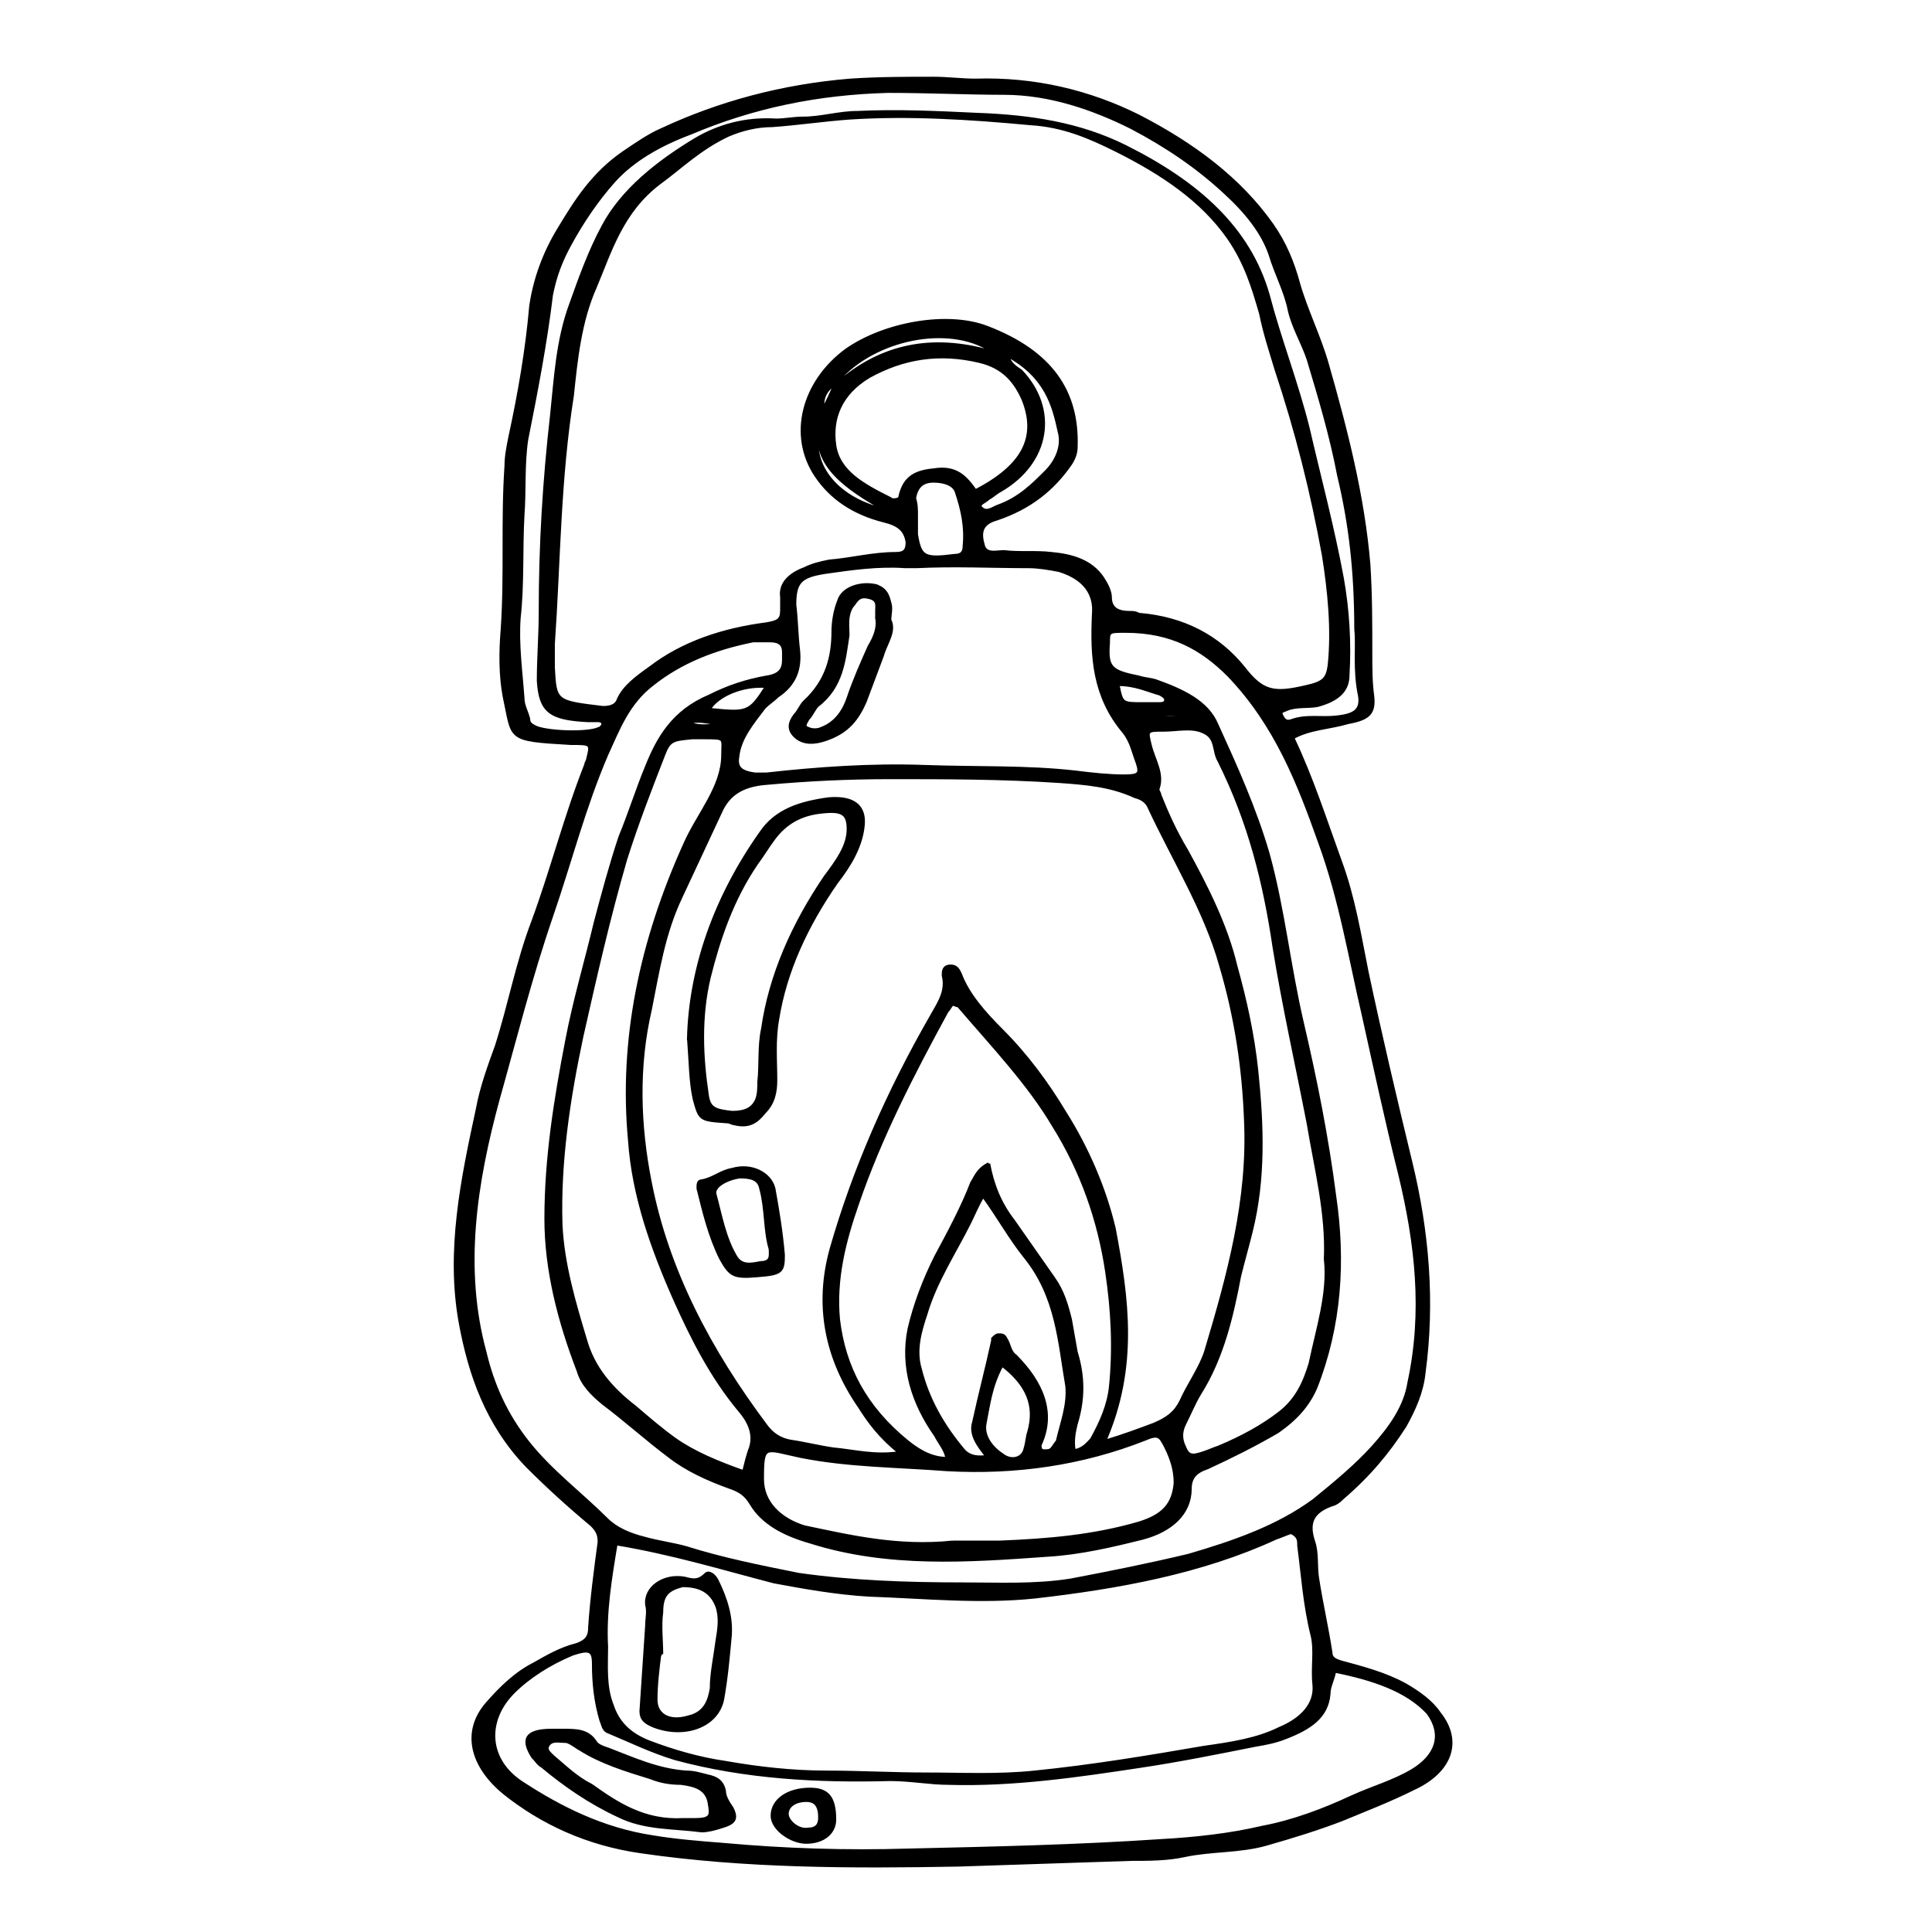 <?xml version="1.0" encoding="UTF-8"?>
<!-- Uploaded to: SVG Repo, www.svgrepo.com, Generator: SVG Repo Mixer Tools -->
<svg width="800px" height="800px" version="1.1" viewBox="144 144 512 512" xmlns="http://www.w3.org/2000/svg">
 <g stroke="#000000" stroke-miterlimit="10" stroke-width=".15">
  <path transform="matrix(5.038 0 0 5.038 148.09 148.09)" d="m67.2 38c1 2.1 1.7 4.3 2.5 6.5 0.7 1.9 1 3.8 1.4 5.8 0.7 3.3 1.5 6.7 2.3 10 0.9 3.7 1.2 7.4 0.7 11.1-0.1 1-0.5 1.9-1 2.8-0.9 1.4-1.9 2.6-3.3 3.8-0.1 0.1-0.2 0.2-0.4 0.3-1.3 0.4-1.4 1.1-1.1 2 0.2 0.6 0.1 1.3 0.2 1.9 0.2 1.3 0.5 2.6 0.7 3.9 0 0.3 0.2 0.4 0.5 0.5 1.1 0.3 2.3 0.6 3.4 1.2 0.7 0.4 1.4 0.9 1.8 1.5 1.2 1.5 0.6 3.1-1.4 4-1.2 0.6-2.5 1.1-3.7 1.6-1.3 0.5-2.6 0.9-4 1.3s-2.9 0.3-4.3 0.6c-0.9 0.2-1.9 0.2-2.8 0.2-3 0.1-6 0.2-9.1 0.3-5.6 0.1-11.2 0.1-16.7-0.7-2.8-0.4-5.2-1.5-7.2-3.1-1.7-1.4-2.2-3.2-0.9-4.7 0.7-0.8 1.5-1.6 2.5-2.1 0.7-0.4 1.4-0.8 2.2-1 0.6-0.2 0.7-0.5 0.7-0.9 0.1-1.5 0.3-3 0.5-4.5 0-0.4-0.1-0.6-0.4-0.9-1.2-1-2.3-2-3.4-3.1-2.1-2.2-3-4.8-3.5-7.5-0.7-3.8 0.1-7.6 0.9-11.3 0.2-1.1 0.6-2.2 1-3.3 0.7-2.2 1.1-4.4 1.9-6.5 1-2.7 1.7-5.5 2.8-8.3 0-0.1 0.1-0.2 0.1-0.3 0.2-0.8 0.2-0.8-0.9-0.8-3.4-0.2-3-0.2-3.5-2.5-0.2-1.1-0.2-2.3-0.1-3.5 0.2-2.9 0-5.7 0.2-8.6 0-0.5 0.1-1 0.2-1.5 0.5-2.3 0.9-4.6 1.1-6.9 0.2-1.4 0.7-2.8 1.5-4.1 0.9-1.5 1.8-2.9 3.4-4 0.6-0.4 1.3-0.9 2-1.2 3-1.4 6.3-2.3 9.9-2.6 1.5-0.1 3-0.1 4.4-0.1 0.7 0 1.5 0.1 2.2 0.1 3.1-0.1 6 0.6 8.6 1.9 2.9 1.5 5.3 3.3 7 5.7 0.7 1 1.1 2 1.4 3.1 0.4 1.4 1.1 2.8 1.5 4.2 1 3.5 1.9 7 2.2 10.6 0.1 1.6 0.1 3.1 0.1 4.7 0 0.7 0 1.5 0.1 2.2 0.1 0.9-0.2 1.2-1.3 1.4-1 0.297-2 0.297-2.901 0.797zm-24.1-18.6c0.1 0 0.1-0.1 0.2-0.1 2.1-1.8 4.6-2.5 7.7-1.7 0 0 0.1 0 0.1-0.1-2.3-1.3-6.2-0.399-8 1.9-0.5 0.3-0.7 0.8-0.6 1.3 0.2-0.4 0.4-0.8 0.6-1.3zm-14.8 13.7v1.2c0.1 1.8 0.1 1.8 2.6 2.1 0.4 0 0.7-0.1 0.8-0.4 0.3-0.7 1-1.2 1.7-1.7 1.7-1.3 3.8-2 6.1-2.3 0.6-0.1 0.8-0.2 0.8-0.7v-0.7c-0.1-0.7 0.4-1.2 1.2-1.5 0.4-0.2 0.8-0.3 1.3-0.4 1.2-0.1 2.3-0.4 3.5-0.4 0.5 0 0.6-0.2 0.6-0.6-0.1-0.6-0.4-0.9-1.2-1.1-1.6-0.4-2.8-1.2-3.6-2.4-1.4-2.1-0.7-4.9 1.6-6.6 2-1.4 5.3-2 7.4-1.2 3.4 1.3 4.8 3.4 4.7 6.3 0 0.3-0.1 0.6-0.3 0.9-0.9 1.3-2.1 2.3-3.9 2.9-0.7 0.2-0.9 0.6-0.7 1.3 0.1 0.6 0.7 0.4 1.1 0.4 0.8 0.1 1.7 0 2.5 0.1 1.1 0.1 2.1 0.4 2.7 1.3 0.2 0.3 0.4 0.7 0.4 1 0 0.6 0.4 0.8 1 0.8 0.2 0 0.3 0 0.5 0.1 2.4 0.2 4.2 1.2 5.5 2.8 1 1.3 1.6 1.4 3.3 1 0.9-0.2 1.1-0.4 1.2-1.1 0.2-1.9 0-3.9-0.3-5.8-0.6-3.3-1.4-6.5-2.5-9.8-0.3-1-0.6-1.9-0.8-2.9-0.4-1.4-0.8-2.7-1.7-4-1.4-2-3.5-3.4-5.9-4.6-1.4-0.7-2.8-1.3-4.5-1.4-3.2-0.3-6.4-0.5-9.5-0.3-1.4 0.1-2.7 0.3-4.1 0.4-0.8 0-1.6 0.2-2.3 0.5-1.5 0.701-2.501 1.701-3.6 2.501-2 1.5-2.6 3.6-3.4 5.5-0.8 1.8-1 3.8-1.2 5.7-0.7 4.399-0.7 8.699-1 13.099zm29 41.9c1-0.3 1.8-0.6 2.6-0.9 0.7-0.3 1.1-0.6 1.4-1.2 0.4-0.9 1-1.7 1.3-2.6 1.2-4 2.3-8 2.1-12.2-0.1-2.7-0.5-5.4-1.3-8.1-0.8-2.9-2.5-5.6-3.8-8.4-0.1-0.2-0.3-0.4-0.7-0.5-1.3-0.6-2.6-0.7-4-0.8-3-0.2-6-0.2-8.9-0.2-2.2 0-4.3 0.1-6.5 0.3-1.3 0.1-2 0.6-2.4 1.5-0.7 1.5-1.4 3-2.1 4.5-0.9 1.9-1.2 3.9-1.6 5.9-0.7 3-0.6 6.1 0 9.1 0.9 4.6 3.1 8.8 6.1 12.8 0.3 0.4 0.7 0.7 1.3 0.8 0.7 0.1 1.5 0.3 2.2 0.4 1.1 0.1 2.2 0.4 3.5 0.2-1-0.8-1.6-1.6-2.1-2.4-1.8-2.6-2.3-5.4-1.5-8.3 1.2-4.2 3-8.3 5.3-12.3 0.4-0.7 0.8-1.3 0.6-2.1 0-0.2 0-0.5 0.4-0.5 0.3 0 0.4 0.2 0.5 0.4 0.4 1.1 1.3 2.1 2.2 3 1.3 1.3 2.4 2.8 3.3 4.3 1.2 1.9 2.1 4 2.6 6.1 0.701 3.699 1.2 7.299-0.499 11.199zm-7.5 7.501c1.9 0 3.8 0.1 5.7-0.2 2.1-0.4 4.1-0.8 6.2-1.3 2.4-0.7 4.7-1.5 6.6-2.9 1.1-0.9 2.2-1.8 3.1-2.8 0.9-1 1.7-2.1 1.9-3.4 0.8-3.7 0.4-7.3-0.5-11-0.7-2.8-1.3-5.6-1.9-8.3-0.7-3-1.2-6.1-2.3-9.1-1.1-3.1-2.3-6.2-4.8-8.8-1.4-1.4-3-2.3-5.4-2.3-0.9 0-0.9 0-0.9 0.6-0.1 1.3 0.1 1.5 1.6 1.8 0.3 0.1 0.6 0.1 0.9 0.2 1.4 0.5 2.7 1.1 3.2 2.3 1 2.2 2 4.4 2.7 6.8 0.8 2.9 1.1 5.9 1.8 8.9 0.7 3 1.3 6 1.7 9.1 0.5 3.4 0.3 6.8-1 10.1-0.4 0.9-1 1.6-2 2.3-1.2 0.7-2.4 1.3-3.7 1.9-0.6 0.2-0.9 0.5-0.9 1.1 0 1.3-1 2.2-2.5 2.6-1.6 0.4-3.3 0.8-5 0.9-4.2 0.3-8.4 0.6-12.5-0.7-1.4-0.4-2.5-1-3.1-2-0.3-0.5-0.6-0.7-1.2-0.9-1.1-0.4-2.2-0.9-3.1-1.6-1.2-0.9-2.3-1.9-3.5-2.8-0.6-0.5-1.1-1-1.3-1.7-1-2.6-1.7-5.3-1.7-8 0-3.2 0.5-6.3 1.1-9.4 0.4-2.1 1-4.1 1.5-6.2 0.4-1.5 0.8-3 1.3-4.5 0.5-1.2 0.9-2.5 1.4-3.7 0.6-1.5 1.4-2.9 3.3-3.7 1-0.5 1.9-0.8 3-1 0.7-0.1 0.9-0.4 0.9-0.9v-0.4c0-0.4-0.2-0.6-0.7-0.6h-0.9c-2 0.4-3.8 1.1-5.3 2.3-1.3 1-1.8 2.4-2.4 3.7-1.2 2.8-1.9 5.6-2.9 8.5-1.1 3.2-1.9 6.4-2.8 9.6-1.2 4.4-1.9 8.9-0.7 13.3 0.4 1.7 1.1 3.3 2.3 4.8 1.2 1.5 2.8 2.7 4.1 4 0.5 0.5 1.2 0.8 2 1 0.7 0.2 1.5 0.3 2.2 0.5 1.9 0.6 3.9 1 5.9 1.4 2.8 0.4 5.699 0.5 8.6 0.5zm-18.2-2.1c-0.3 1.8-0.6 3.6-0.5 5.4 0 1-0.1 2.1 0.3 3.1 0.3 0.9 0.9 1.5 1.9 1.9 1.3 0.5 2.7 0.9 4.1 1.1 1.7 0.3 3.5 0.5 5.3 0.5 1.7 0 3.5 0.1 5.2 0.1 1.9 0 3.8 0.1 5.7-0.1 3-0.3 6-0.8 8.9-1.3 1.4-0.2 2.8-0.4 4-1 1.2-0.5 1.9-1.3 1.8-2.3-0.1-0.9 0.1-1.8-0.1-2.6-0.4-1.6-0.5-3.2-0.7-4.7 0-0.3 0-0.5-0.4-0.7-0.3 0.1-0.5 0.2-0.8 0.3-3.9 1.8-8.3 2.6-12.7 3.1-2.9 0.3-5.8 0-8.7-0.1-1.7-0.1-3.4-0.4-5-0.7-2.7-0.7-5.301-1.5-8.301-2zm37.8 6.7c-0.1 0.5-0.3 0.8-0.3 1.2-0.1 1.2-1 1.8-2.3 2.3-0.5 0.2-1 0.3-1.6 0.4-2 0.4-4 0.8-6 1.1-3.3 0.5-6.7 1-10.1 0.9-1 0-2-0.2-3.1-0.2-3.8 0.1-7.6-0.1-11.3-1.1-1.3-0.4-2.3-0.9-3.5-1.4-0.3-0.1-0.3-0.4-0.4-0.6-0.3-1-0.4-2-0.4-3 0-0.7-0.2-0.8-1.1-0.5-1.2 0.5-2.3 1.2-3.1 2-1.5 1.5-1.4 3.6 0.5 4.8 2 1.3 4.2 2.4 6.8 2.8 1.2 0.2 2.4 0.3 3.7 0.4 3.3 0.3 6.5 0.4 9.8 0.3 4.4-0.1 8.9-0.2 13.3-0.5 1.8-0.1 3.6-0.3 5.3-0.7 1.6-0.3 3.2-0.9 4.7-1.6 1.1-0.5 2.2-0.8 3.2-1.4 1.3-0.8 1.6-1.9 0.8-3-1.101-1.2-2.901-1.8-4.901-2.2zm-22-58.1h-0.6c-1.4-0.1-2.8 0.1-4.2 0.3-1.3 0.2-1.6 0.5-1.6 1.7 0.1 0.8 0.1 1.6 0.2 2.4 0.1 1-0.2 1.8-1.1 2.4-0.2 0.2-0.5 0.4-0.7 0.6-0.599 0.8-1.299 1.6-1.399 2.6-0.1 0.6 0.2 0.8 0.9 0.9h0.6c2.7-0.3 5.5-0.5 8.3-0.4 2.7 0.1 5.4 0 8 0.3 0.8 0.1 1.7 0.2 2.5 0.2 0.8 0 0.9-0.1 0.7-0.7-0.2-0.5-0.3-1.1-0.7-1.6-1.6-1.9-1.7-4-1.6-6.2 0.1-1.1-0.5-1.9-1.8-2.3-0.5-0.1-1.1-0.2-1.6-0.2-1.9 0-3.899-0.1-5.9 0zm3.8 31.4c0.2 1.1 0.6 2.1 1.3 3 0.7 1 1.4 2 2.1 3 0.5 0.7 0.7 1.4 0.9 2.2 0.1 0.6 0.2 1.1 0.3 1.7 0.4 1.3 0.4 2.5 0 3.8-0.1 0.4-0.2 0.9-0.1 1.4 0.5-0.1 0.7-0.4 0.9-0.6 0.5-0.9 0.9-1.8 1-2.8 0.2-2 0.1-4-0.2-6-0.4-2.7-1.3-5.3-2.8-7.7-1.3-2.2-3.2-4.2-5-6.3 0 0-0.1 0-0.3-0.1-0.1 0.1-0.2 0.3-0.3 0.4-1.8 3.3-3.5 6.6-4.7 10.1-0.7 2-1.2 4-1 6.1 0.3 2.5 1.4 4.6 3.6 6.4 0.5 0.4 1.2 0.9 2.1 0.9-0.1-0.5-0.4-0.8-0.6-1.2-1.2-1.7-1.8-3.6-1.4-5.6 0.3-1.3 0.8-2.6 1.4-3.8 0.7-1.3 1.4-2.6 1.9-3.9 0.2-0.299 0.3-0.699 0.9-0.999zm-12.899 16.2c0.1-0.4 0.2-0.8 0.3-1.1 0.3-0.7 0.1-1.4-0.5-2.1-1.5-1.8-2.5-3.8-3.4-5.8-1.2-2.7-2.2-5.5-2.4-8.4-0.5-5.3 0.6-10.5 2.9-15.6 0.7-1.6 2-3 2-4.7 0-0.9 0.2-0.9-1-0.9h-0.6c-1 0.1-1.2 0.1-1.5 0.9-0.7 1.8-1.4 3.6-2 5.5-0.9 3.1-1.6 6.2-2.3 9.3-0.7 3.3-1.2 6.6-1.1 9.9 0.1 2.1 0.7 4.1 1.3 6.1 0.4 1.4 1.3 2.5 2.6 3.5 0.7 0.6 1.4 1.2 2.1 1.7 1 0.699 2.2 1.2 3.601 1.7zm30.6-11.2c0.1-2.4-0.5-4.7-0.9-7.1-0.6-3.1-1.3-6.2-1.8-9.3-0.5-3.4-1.3-6.6-2.9-9.8-0.3-0.5-0.1-1.2-0.8-1.5-0.6-0.3-1.4-0.1-2.1-0.1-0.9 0-0.9 0-0.7 0.8 0.2 0.8 0.7 1.5 0.4 2.3 0 0.1 0.1 0.2 0.1 0.3 0.4 1 0.8 1.9 1.4 2.9 1.1 2 2.1 4 2.6 6.1 0.5 1.8 0.9 3.6 1.1 5.5 0.3 2.9 0.4 5.7-0.3 8.5-0.2 0.8-0.4 1.5-0.6 2.3-0.4 2.1-0.9 4.3-2.1 6.2-0.3 0.5-0.5 1-0.8 1.6-0.2 0.4-0.2 0.8 0 1.2 0.2 0.5 0.4 0.5 1 0.3 0.3-0.1 0.5-0.2 0.8-0.3 1.2-0.5 2.3-1.1 3.2-1.8 0.9-0.7 1.3-1.6 1.6-2.6 0.399-1.899 0.999-3.699 0.799-5.499zm1.6-33.1c0-3.1-0.3-5.6-0.9-8.1-0.4-2.1-1-4.1-1.6-6.1-0.3-0.9-0.8-1.7-1-2.6-0.2-1-0.7-1.9-1-2.9-0.4-1.2-1.3-2.3-2.4-3.3-1.4-1.3-3-2.4-4.9-3.4-2-1-4.3-1.8-6.7-1.8-1.9-7.75e-4 -4-0.101-6.1-0.101-3.7 0.1-7.1 0.8-10.4 2.2-1.6 0.6-3 1.4-4 2.5-0.9 1-1.7 2.2-2.3 3.3-0.5 0.9-0.8 1.7-1 2.7-0.3 2.5-0.8 5.1-1.3 7.6-0.2 1.3-0.1 2.7-0.2 4-0.1 1.8 0 3.6-0.2 5.4-0.1 1.4 0.1 2.8 0.2 4.2 0 0.4 0.2 0.7 0.3 1.1 0 0.2 0.1 0.3 0.3 0.4 0.5 0.3 2.8 0.4 3.4 0.1 0.1 0 0.2-0.2 0.2-0.2 0-0.2-0.2-0.2-0.3-0.2h-0.5c-2-0.1-2.5-0.5-2.6-2.1 0-1.2 0.1-2.4 0.1-3.6 0-3.5 0.2-6.9 0.6-10.4 0.2-1.9 0.3-3.9 1-5.8 0.5-1.4 1-2.8 1.7-4.1 1-1.9 2.9-3.4 4.9-4.6 1.2-0.7 2.6-1.1 4.2-1 0.5 0 0.9-0.1 1.4-0.1 1 0 1.9-0.3 2.9-0.3 2.1-0.1 4.2 0 6.3 0.1 2.8 0.1 5.4 0.5 7.8 1.7 3.8 1.9 6.5 4.3 7.5 7.8 0.6 2.3 1.5 4.6 2.1 7 0.6 2.6 1.3 5.2 1.8 7.9 0.3 1.7 0.4 3.4 0.3 5.1 0 0.8-0.5 1.3-1.6 1.6-0.5 0.1-1.1 0-1.6 0.2-0.2 0.1-0.4 0.1-0.3 0.3 0.1 0.2 0.2 0.4 0.5 0.3 0.8-0.3 1.6-0.1 2.4-0.2 1-0.1 1.3-0.4 1.2-1.1-0.3-1.4-0.1-2.7-0.2-3.5zm-21.2 48h2.5c2.5-0.1 4.9-0.3 7.3-1 1.3-0.4 1.8-1 1.9-2.1 0-0.7-0.2-1.3-0.5-1.9-0.3-0.6-0.4-0.7-1.1-0.4-3.3 1.3-6.8 1.8-10.4 1.6-2.6-0.2-5.2-0.2-7.7-0.7-1.9-0.4-2-0.7-2 1.2 0 1.2 0.9 2.1 2.2 2.5 2.401 0.5 4.901 1.1 7.801 0.8zm1.2-55.3c2.5-1.3 3.3-2.8 2.5-4.8-0.4-0.9-1-1.7-2.3-2-2.1-0.5-4-0.2-5.8 0.8-1.5 0.9-2 2.2-1.8 3.6 0.2 1.4 1.5 2.1 2.9 2.8 0.1 0.1 0.3 0.1 0.5 0 0.2-1 0.7-1.4 1.8-1.5 1.201-0.199 1.701 0.401 2.2 1.101zm0.6 50.8c-0.5-0.6-0.9-1.2-0.7-1.8 0.3-1.4 0.7-2.9 1-4.3v-0.1c0.1-0.1 0.2-0.2 0.3-0.2 0.2 0 0.3 0 0.4 0.2 0.2 0.3 0.2 0.7 0.5 0.9 1.4 1.4 2.1 3 1.3 4.7 0 0.1 0 0.3 0.2 0.3 0.2 0 0.3 0 0.4-0.1 0.1-0.1 0.2-0.3 0.3-0.4 0.2-0.9 0.6-1.9 0.5-2.9-0.4-2.3-0.5-4.7-2.2-6.8-0.8-1-1.4-2.1-2.2-3.2-0.3 0.5-0.5 1-0.7 1.4-0.8 1.6-1.8 3.1-2.3 4.8-0.3 0.9-0.6 1.9-0.3 2.9 0.4 1.6 1.2 3 2.3 4.3 0.199 0.199 0.499 0.399 1.199 0.299zm-3.7-49.5v1c0.2 1.2 0.4 1.3 2 1.1 0.4 0 0.5-0.2 0.5-0.5 0.1-1-0.1-1.9-0.4-2.8-0.1-0.4-0.6-0.6-1.2-0.6s-0.9 0.3-1 0.9c0.1 0.3 0.1 0.6 0.1 0.899zm4.5 44.7c-0.6 1.1-0.7 2.1-0.9 3.1-0.1 0.6 0.3 1.2 0.9 1.6 0.5 0.4 1.1 0.2 1.2-0.3 0.1-0.3 0.1-0.6 0.2-0.9 0.4-1.399-0.1-2.5-1.4-3.5zm0.3-53.099c0.1 0.4 0.4 0.6 0.7 0.8 1.9 2 1.5 4.8-1.1 6.3-0.2 0.1-0.4 0.3-0.6 0.4-0.2 0.2-0.6 0.3-0.4 0.5 0.3 0.3 0.6 0 0.9-0.1 1.1-0.4 1.8-1.1 2.5-1.8 0.6-0.6 0.9-1.4 0.7-2.1-0.3-1.4-0.699-2.901-2.7-4zm-12.7 17.399c-1.3-0.1-2.6 0.5-3 1.2 2 0.2 2.1 0.2 3-1.2zm6.2-9.3c-1.9-1.1-3.8-2.3-3.4-4.4-0.6 1.9 0.799 3.8 3.4 4.4zm12.3 9.199c0.2 1 0.2 1 1.3 1h0.8c0.2 0 0.4 0 0.4-0.2 0-0.1-0.1-0.2-0.3-0.3-0.701-0.2-1.301-0.5-2.2-0.5zm1.2 1.6c0.9 0.1 1.7 0.3 2.6-0.1-0.899 0.1-1.7 0.1-2.6 0.1zm-23.8 0.4c0.6 0.3 1.3 0.1 2 0.1-0.7 0-1.3-0.3-2-0.1z"/>
  <path transform="matrix(5.038 0 0 5.038 148.09 148.09)" d="m35.4 53.8c0.1-3.7 1.4-7.4 3.8-10.8 0.8-1.2 2.1-1.6 3.6-1.8 1.3-0.1 1.9 0.4 1.8 1.4-0.1 1.1-0.7 2.1-1.4 3-1.6 2.3-2.7 4.7-3.1 7.2-0.2 1.1-0.1 2.2-0.1 3.2 0 0.6-0.1 1.2-0.6 1.7-0.4 0.5-0.8 0.8-1.6 0.6-0.1 0-0.2-0.1-0.4-0.1-1.4-0.1-1.4-0.1-1.7-1.2-0.199-0.9-0.199-1.9-0.299-3.2zm8.4-11.001c0-0.8-0.3-1-1.3-0.9-1.2 0.1-2 0.6-2.6 1.4-0.3 0.4-0.6 0.9-0.9 1.3-1.3 1.9-2 4-2.5 6-0.5 2.1-0.4 4.2-0.1 6.2 0.1 0.7 0.4 0.8 1.3 0.9 0.7 0 1.1-0.2 1.3-0.7 0.1-0.3 0.1-0.6 0.1-0.9 0.1-0.9 0-1.9 0.2-2.8 0.4-2.8 1.6-5.5 3.3-8 0.599-0.8 1.2-1.6 1.2-2.501z"/>
  <path transform="matrix(5.038 0 0 5.038 148.09 148.09)" d="m39 66.3c-1.2 0.1-1.4 0-1.9-0.9-0.6-1.2-0.9-2.5-1.2-3.7 0-0.2 0-0.4 0.2-0.4 0.6-0.1 1-0.5 1.6-0.6 1-0.3 2 0.2 2.2 1 0.2 1.1 0.4 2.3 0.5 3.5 7.75e-4 0.9-0.099 1-1.399 1.1zm0.7-1.4c-0.3-1-0.2-2.1-0.5-3.2-0.1-0.5-0.5-0.6-1.1-0.6-0.7 0.1-1.4 0.5-1.3 0.9 0.3 1.1 0.5 2.3 1.1 3.3 0.3 0.5 0.8 0.4 1.3 0.3 0.6 0 0.5-0.4 0.5-0.7z"/>
  <path transform="matrix(5.038 0 0 5.038 148.09 148.09)" d="m37.6 85.3c-0.1 1.1-0.2 2.2-0.4 3.3-0.3 1.4-2 2-3.6 1.4-0.5-0.2-0.7-0.4-0.7-0.8 0.1-1.5 0.2-3 0.3-4.5 0-0.4 0.1-0.7 0-1.1-0.1-0.9 0.9-1.6 2-1.4 0.4 0.1 0.7 0.2 1.1-0.2 0.2-0.2 0.5 0.1 0.6 0.3 0.499 1 0.799 2 0.699 3.001zm-3.6 0.9h-0.1c-0.1 0.8-0.2 1.6-0.2 2.4 0 0.8 0.7 1.2 1.7 0.9 0.9-0.2 1.1-0.9 1.2-1.5 0-0.8 0.2-1.7 0.3-2.5 0.1-0.6 0.2-1.2 0-1.8-0.3-0.8-0.9-1.1-1.8-1.1-0.8 0.2-1.1 0.5-1.1 1.4-0.1 0.7 0 1.5 0 2.2z"/>
  <path transform="matrix(5.038 0 0 5.038 148.09 148.09)" d="m28.8 90.2c0.7 0 1.3 0 1.7 0.6 0.1 0.2 0.4 0.3 0.7 0.4 1.3 0.5 2.6 1.1 4.1 1.2 0.4 0 0.7 0.1 1.1 0.2 0.5 0.1 0.8 0.3 0.9 0.8 0 0.3 0.2 0.6 0.4 0.9 0.3 0.6 0.1 0.8-0.6 1-0.3 0.1-0.7 0.2-1 0.2-1.5-0.2-3-0.1-4.4-0.8-1.5-0.7-2.8-1.6-4-2.6-0.2-0.1-0.3-0.3-0.5-0.5-0.5-0.8-0.5-1.4 1-1.4 0.199-7.75e-4 0.399-7.75e-4 0.599-7.75e-4zm6.3 4.7h0.6c0.9 0 0.9-0.2 0.8-0.8-0.1-0.8-0.7-1-1.5-1.1-0.6 0-1.1-0.1-1.6-0.3-1.3-0.4-2.6-0.8-3.7-1.5-0.2-0.1-0.4-0.3-0.7-0.4-0.3 0-0.7-0.1-0.9 0.1-0.3 0.3 0 0.5 0.2 0.7 0.6 0.5 1.2 1.1 2 1.5 1.4 1 2.8 1.9 4.8 1.8z"/>
  <path transform="matrix(5.038 0 0 5.038 148.09 148.09)" d="m43.1 94.9c0 0.7-0.6 1.2-1.5 1.2-0.8 0-1.8-0.7-1.8-1.4 0-0.8 0.8-1.4 2-1.4 0.9 0 1.3 0.4 1.3 1.6zm-0.799-0.1c0-0.6-0.2-0.9-0.7-0.9-0.6 0-1 0.3-1 0.7 0 0.4 0.6 0.9 1.1 0.8 0.5-7.75e-4 0.6-0.301 0.6-0.6z"/>
  <path transform="matrix(5.038 0 0 5.038 148.09 148.09)" d="m46 31.8c0.3 0.6-0.2 1.2-0.4 1.9-0.3 0.8-0.6 1.6-0.9 2.4-0.4 0.9-0.9 1.6-2.1 2-0.6 0.2-1.1 0.2-1.5-0.1-0.5-0.4-0.4-0.8-0.1-1.2 0.2-0.2 0.3-0.5 0.5-0.7 1.2-1.1 1.5-2.4 1.5-3.7 0-0.5 0.1-1.1 0.3-1.6 0.2-0.7 1.2-1 2-0.8 0.5 0.2 0.6 0.5 0.7 0.9 0.099 0.3-7.75e-4 0.6-7.75e-4 0.9zm-0.7-0.1v-0.4c0-0.3 0.1-0.6-0.5-0.7-0.5-0.1-0.6 0.3-0.8 0.5-0.3 0.5-0.2 1-0.2 1.5-0.2 1.3-0.3 2.7-1.6 3.7-0.2 0.2-0.3 0.5-0.5 0.7-0.1 0.2-0.3 0.4 0 0.5 0.2 0.1 0.5 0.1 0.7 0 0.8-0.3 1.2-1 1.4-1.6 0.3-0.9 0.7-1.8 1.1-2.7 0.3-0.5 0.5-1 0.4-1.5z"/>
 </g>
</svg>